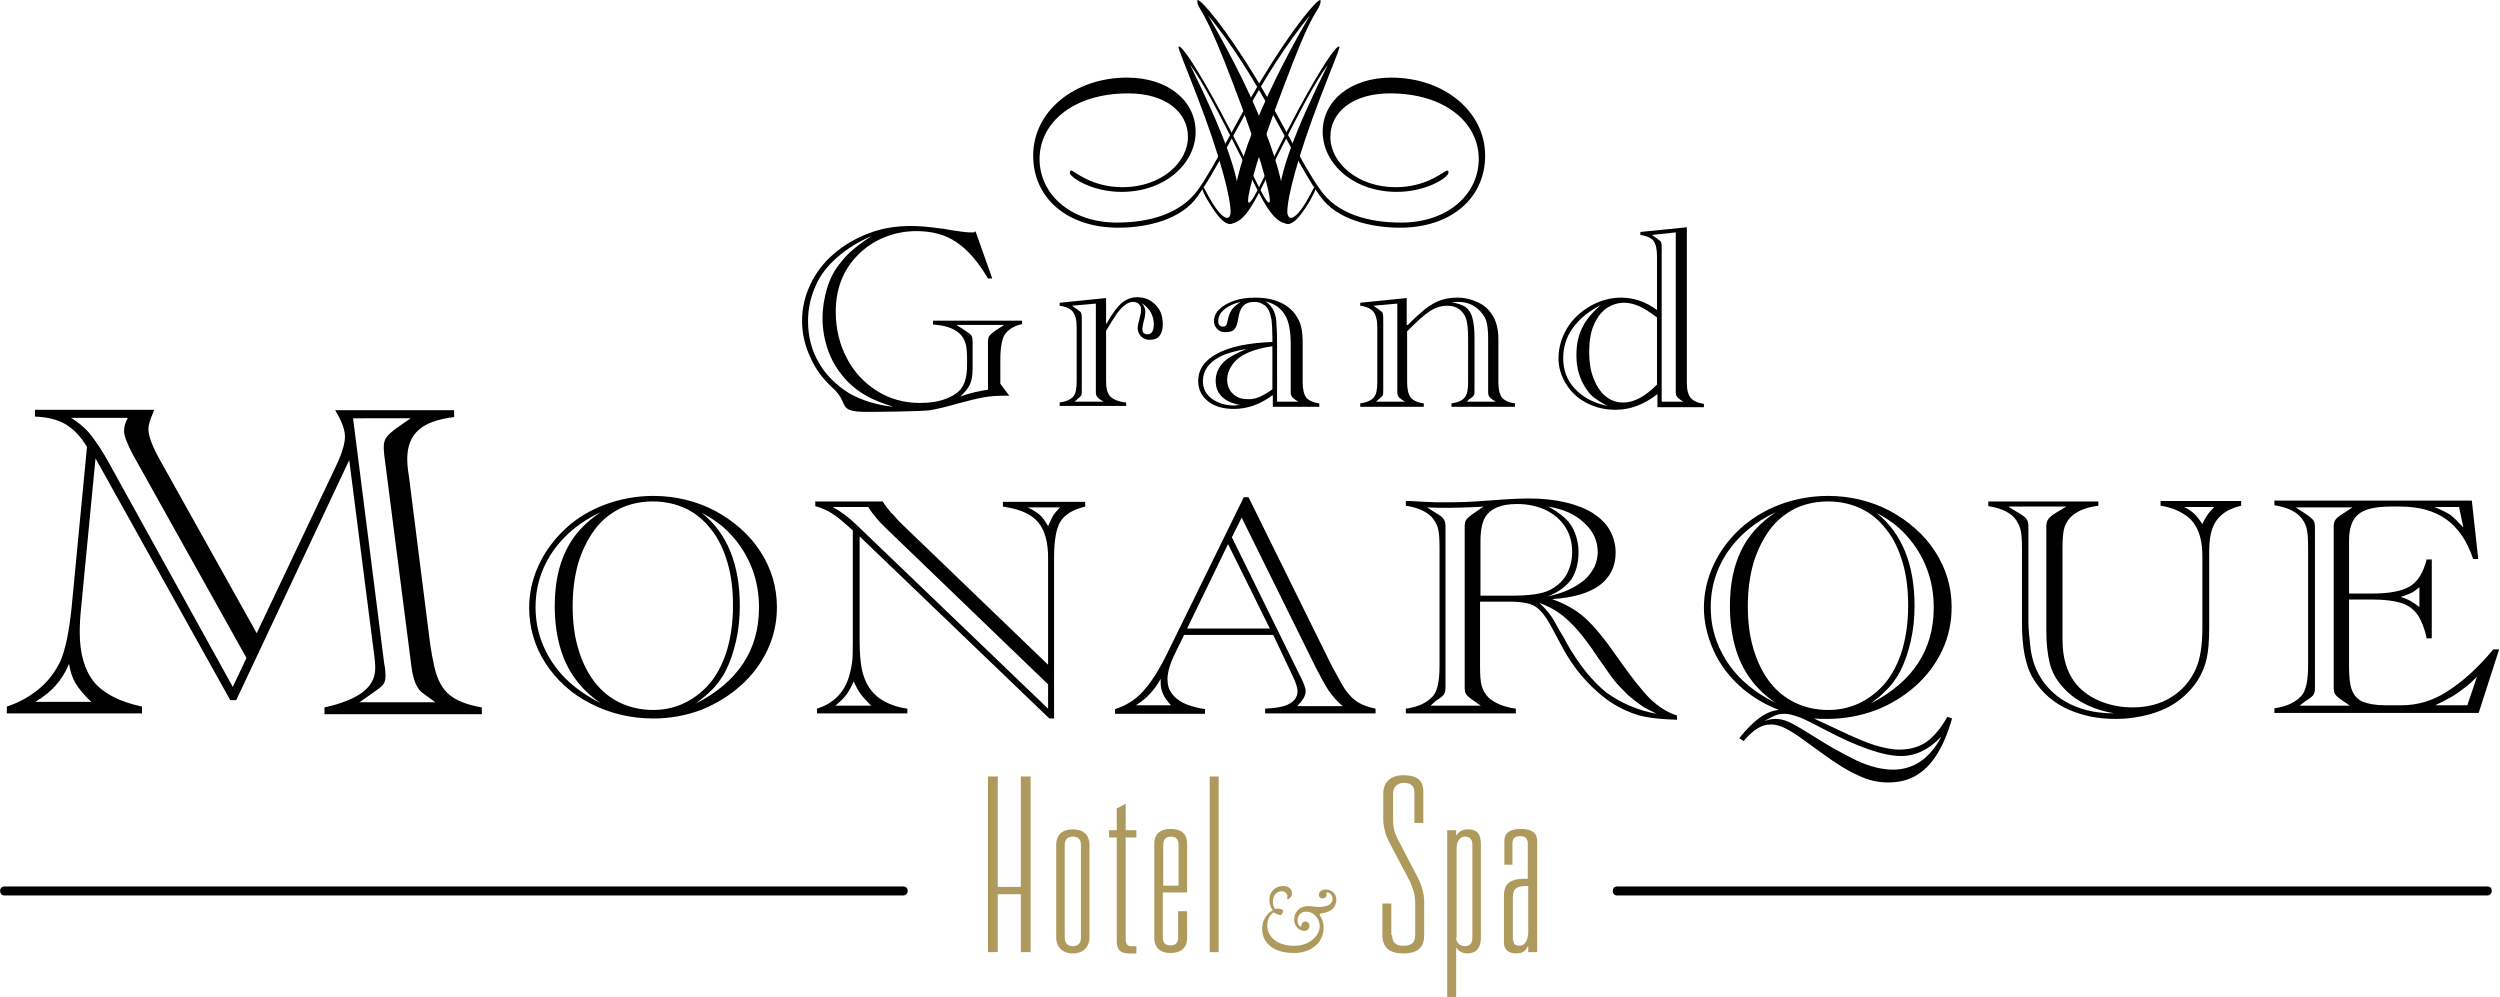 <svg xmlns="http://www.w3.org/2000/svg" xmlns:xlink="http://www.w3.org/1999/xlink" x="0px" y="0px"
	 viewBox="0 0 586.3 233.8" style="enable-background:new 0 0 586.3 233.8;" xml:space="preserve">

<g class="logo-lines">
	<path d="M211.9,207.9c-50.6,0-101.3,0-151.9,0c-19.7,0-39.3,0-59,0c-1.3,0-1.3,2.1,0,2.1c50.6,0,101.3,0,151.9,0
		c19.7,0,39.3,0,59,0C213.2,209.9,213.2,207.9,211.9,207.9L211.9,207.9z"/>
    <path d="M583.4,207.9c-50.8,0-101.6,0-152.5,0c-17.2,0-34.5,0-51.7,0c-1.3,0-1.3,2.1,0,2.1c50.8,0,101.6,0,152.5,0
		c17.2,0,34.5,0,51.7,0C584.7,209.9,584.7,207.9,583.4,207.9L583.4,207.9z"/>
</g>


<g class="logo-smallLabel">
    <path fill="#AF9A5E" d="M231.7,182.1h2.3V208h5.4v-25.9h2.3v41.2h-2.3v-13.6h-5.4v13.6h-2.3V182.1z"/>
    <path fill="#AF9A5E" d="M247.7,198.2c0-2.5,1.5-3.7,3.9-3.7c2.4,0,3.9,1.2,3.9,3.7v21.7c0,2.2-1.5,3.7-3.9,3.7
        c-2.4,0-3.9-1.5-3.9-3.7V198.2z M249.7,219.9c0,1.1,0.6,2,1.9,2c1.4,0,1.9-0.9,1.9-2v-21.7c0-1.2-0.5-2-1.9-2
        c-1.3,0-1.9,0.8-1.9,2V219.9z"/>
    <path fill="#AF9A5E" d="M260.1,194.7h1.8v-5.1l2.1-1.1v6.2h2.5v1.7h-2.5v23.9c0,1.1,0.5,1.6,1.2,1.6h1.3v1.7h-1.7
        c-1.8,0-2.9-0.7-2.9-2.8v-24.4h-1.8V194.7z"/>
    <path fill="#AF9A5E" d="M278.4,213.8v6.3c0,1.9-1.2,3.4-3.9,3.4c-2.6,0-3.8-1.5-3.8-3.4v-22.3c0-2.1,1.3-3.4,3.8-3.4
        c2.7,0,3.9,1.3,3.9,3.4v11.5h-5.7v10.5c0,1.1,0.4,1.9,1.8,1.9c1.4,0,1.8-0.8,1.8-1.9v-6.1H278.4z M276.4,198.1
        c0-1.1-0.5-1.9-1.8-1.9c-1.3,0-1.8,0.8-1.8,1.9v9.6h3.6V198.1z"/>
    <path fill="#AF9A5E" d="M283.7,182.1h2.1v41.2h-2.1V182.1z"/>
    <path fill="#AF9A5E" d="M326.5,219.3c0,1.4,0.5,2.5,2.6,2.5c1.9,0,2.8-0.7,2.8-2.6v-7.1c0-2.2-0.4-3.4-1.2-5.3l-4.8-9.1
        c-1-1.8-1.5-4-1.5-5.6v-6c0-2.7,1.8-4.3,4.7-4.3c3.1,0,4.7,1.1,4.7,3.8v7.4h-2.1v-7.1c0-1.7-0.9-2.3-2.5-2.3
        c-1.6,0-2.5,1.1-2.5,2.5v6.4c0,1.4,0.3,2.6,0.9,3.9l4.7,9c1,1.9,1.7,3.9,1.7,6.2v7.8c0,2.6-1.3,4.2-4.9,4.2
        c-3.5,0-4.9-1.6-4.9-4.4v-7.3h2.1V219.3z"/>
    <path fill="#AF9A5E" d="M339.4,194.7h2.1v1.2h0.1c0.5-0.9,1.4-1.4,2.7-1.4c2.1,0,3,1.1,3,3.4V220c0,2.2-1.1,3.6-3.1,3.6
        c-1.3,0-2.2-0.6-2.6-1.3h-0.1v11.6h-2.1V194.7z M341.5,219.9c0,1.4,1.2,2,2.1,2c1.1,0,1.7-0.7,1.7-2v-21.8c0-1.2-0.5-1.9-1.8-1.9
        c-1.3,0-1.9,1.5-1.9,2.6V219.9z"/>
    <path fill="#AF9A5E" d="M352.8,202.8v-5.5c0-2.2,1.6-2.9,3.9-2.9c2.2,0,3.8,0.7,3.8,2.9v26h-2.1v-1.4h-0.1c-0.4,0.9-1,1.7-2.7,1.7
        c-1.5,0-2.9-0.6-2.9-2.6v-10.9c0-2.5,1.1-4,4.7-4h0.9v-8.3c0-0.9-0.4-1.7-1.7-1.7c-1.5,0-1.9,0.7-1.9,1.7v5H352.8z M354.9,220.5
        c0,0.8,0.4,1.3,1.5,1.3c1.2,0,2-1.4,2-3.1v-10.9h-0.6c-1.9,0-3,0.5-3,2.6V220.5z"/>

    <g class="logo-ampersand">
        <path fill="#AF9A5E" d="M296,217.9c0-2.6,1.6-4,2.5-4.4c-0.6-0.8-0.8-1.6-0.8-2.6c0-1.6,1.2-3.1,3.2-3.1c1.2,0,2.1,0.6,2.1,1.7
        c0,0.9-0.8,1.4-1,1.4c-0.1,0-0.1-0.1-0.1-0.4c0.2-0.9-0.6-1.5-1.3-1.5c-1.2,0-2.1,1-2.1,2.5c0,0.6,0.2,1.2,0.5,1.7
        c0.2-0.1,0.4-0.1,0.8-0.1c0.4,0,1.1,0.2,1.1,0.5c0,0.5-0.3,1-0.6,1c-0.3,0-1-0.3-1.2-0.4c-0.3-0.2-0.4-0.3-0.6-0.1
        c-0.7,0.5-1.3,1.6-1.3,2.9c0,2.7,2.3,4.8,6.3,4.8c3.9,0,6-2.6,6-4.6c0-1.7-1.3-3.4-3.2-3.4c-1.7,0-2,1.5-2,2c0,1,0.5,1.5,0.7,1.5
        c0.1,0,0.2-0.1,0.2-0.3c0-0.3,0.3-0.9,0.9-0.9c0.6,0,1,0.5,1,1.1c0,0.4-0.3,1.1-1.3,1.1c-0.8,0-2.3-0.8-2.3-2.7
        c0-1.4,1-3.1,3.3-3.1c0.8,0,1.9,0.2,2.3,0.2c2.3,0,3.4-0.7,3.4-1.9c0-0.8-0.6-1.5-1.2-1.5c-0.3,0-0.3,0.3-0.2,0.5
        c0,0.3-0.2,0.9-0.9,0.9c-0.7,0-0.9-0.5-0.9-0.8c0-0.9,0.8-1.3,1.6-1.3c1.5,0,2.5,1.1,2.5,2.3c0,2-1.3,3-3.5,3.3
        c-0.5,0.1-0.5,0.2-0.3,0.6c0.3,0.4,0.8,1.3,0.8,2.8c0,3.7-3.2,5.9-6.9,5.9C297.5,223.5,296,220.1,296,217.9z"/>
    </g>
</g>

<g class="logo-mainLabel">
    <g class="logo-label isSmall">
        <path d="M228.8,54.3l3.9,11h-1c-2.3-3.9-4.8-6.8-7.4-8.5c-2.6-1.8-5.8-2.6-9.4-2.6c-2.6,0-5.2,0.5-7.6,1.5
        c-2.4,1-4.5,2.4-6.3,4.3c-3.3,3.4-5,7.8-5,13.1c0,4,0.9,7.7,2.6,10.9c1.7,3.3,4.1,5.8,7.1,7.7c3,1.9,6.4,2.8,10.1,2.8
        c2.3,0,4.3-0.3,6.1-1c1.8-0.7,3.1-1.6,3.8-2.8c0.7-1.1,1.1-2.8,1.1-5.3v-1c0-1.8-0.1-3.1-0.4-4c-0.3-0.9-0.8-1.7-1.5-2.3
        c-1.4-1.2-3.4-1.8-6.1-2v-0.9h20.9V76c-1.8,0.4-3.2,1.2-4.1,2.5c-0.6,1-1,3-1,5.8V90l2.1,2.8c-0.3,0-0.7,0-1.1,0
        c-1.7,0-3.4,0.1-5,0.4c-1.6,0.3-3.7,0.8-6.2,1.5c-2.4,0.7-4.5,1.2-6.3,1.5c-1.7,0.3-12.8,0.4-14.7,0.4c-7.4,0-4-1.9-8.1-5.6
        c-2.3-2.1-4.1-4.5-5.3-7.3c-1.3-2.8-1.9-5.6-1.9-8.5c0-3,0.7-5.9,2-8.6c1.3-2.7,3.1-5.1,5.5-7.1c2.3-2,5-3.6,8.2-4.8
        c3.1-1.2,6.4-1.7,9.8-1.7c2,0,4.3,0.2,7.1,0.6c0.4,0,0.9,0.1,1.4,0.2s1.6,0.3,3.2,0.5c0.8,0.1,1.5,0.2,2,0.2c0.1,0,0.2,0,0.5,0
        c0.2,0,0.5,0,0.7,0C228.5,54.3,228.7,54.3,228.8,54.3z M209.5,95.4c-2.5-0.8-4.6-1.6-6.2-2.5c-1.6-0.9-3.1-2-4.5-3.4
        c-1.9-2-3.4-4.2-4.4-6.8c-1-2.6-1.5-5.3-1.5-8.1c0-2.4,0.4-4.8,1.1-7.1c0.7-2.3,1.8-4.4,3.3-6.1c1.5-2,3.9-4,7.2-6.1
        c-3.2,1.4-6,3.1-8.2,5.1c-2.3,2-4,4.2-5.1,6.8c-1.1,2.5-1.7,5.2-1.7,8.1c0,3.5,0.8,6.8,2.5,9.7c1.7,3,4.1,5.3,7.1,7.2
        C202.1,93.9,205.6,95,209.5,95.4z M224.3,76.2l2,1.3c0.8,0.5,1.3,0.9,1.5,1.2c0.2,0.3,0.3,0.8,0.3,1.4c0,0.2,0,0.4,0,0.6
        c0,0.2,0,0.3,0,0.5v0.5v4.6c0,1.7-0.2,2.9-0.6,3.8c-0.4,0.9-1.2,1.9-2.3,2.9c2.2-0.8,4.3-1.3,6.5-1.6v-9.8v-0.5c0-0.3,0-0.7,0-1
        c0-0.6,0.1-1.1,0.4-1.4c0.2-0.3,0.7-0.7,1.4-1.2l2-1.3H224.3z"/>
        <path d="M259.5,75.9c1.3-2.3,2.5-3.9,3.5-4.8c1.1-0.9,2.3-1.4,3.7-1.4c1.7,0,3.2,0.6,4.3,1.8c1.2,1.2,1.7,2.7,1.7,4.6
        c0,1.2-0.3,2.1-0.8,2.7c-0.5,0.6-1.3,0.9-2.3,0.9c-0.8,0-1.5-0.3-2-0.8c-0.5-0.5-0.8-1.2-0.8-2c0-0.4,0.1-0.8,0.2-1.2l0.3-1.2
        c0.2-0.7,0.3-1.3,0.3-1.9c0-0.6-0.2-1-0.5-1.3c-0.3-0.3-0.8-0.5-1.3-0.5c-0.6,0-1.3,0.2-1.9,0.7c-0.6,0.4-1.3,1.1-2,2.1
        c-0.7,1-1.5,2.3-2.5,4v11.8c0,1.7,0.3,2.9,1,3.6c0.7,0.7,1.9,1.2,3.7,1.4v0.8h-15.6v-0.8c1.5-0.2,2.6-0.7,3.2-1.4
        c0.6-0.7,0.8-1.9,0.8-3.6V76.8c0-1.7-0.3-2.9-0.9-3.7c-0.6-0.7-1.6-1.2-3.1-1.4v-0.7l10.9-1.1V75.9z M252,94.2h6.8l-0.8-0.5
        c0,0-0.1-0.1-0.1-0.1l-0.4-0.3c-0.3-0.3-0.5-0.7-0.5-1.2v-0.6v-0.3V71.2l-5.6,0.5l1.3,0.9c0,0,0.1,0,0.1,0.1l0.4,0.3
        c0.2,0.1,0.4,0.4,0.4,0.6c0.1,0.3,0.1,0.8,0.1,1.5v16c0,0.8,0,1.4-0.1,1.6c-0.1,0.2-0.4,0.5-0.8,0.8c-0.1,0-0.1,0.1-0.1,0.1
        L252,94.2z M267.8,71.1c0.5,0.6,0.8,1.3,0.8,2c0,0.6-0.1,1.4-0.4,2.3c-0.2,0.9-0.3,1.5-0.3,1.7c0,0.9,0.4,1.3,1.2,1.3
        c1,0,1.5-0.8,1.5-2.5C270.5,73.9,269.6,72.3,267.8,71.1z"/>
        <path d="M298.4,92.7c-2.8,2.1-5.8,3.2-9,3.2c-2.6,0-4.6-0.6-6.1-1.8c-1.5-1.2-2.3-2.8-2.3-4.7c0-2.8,1.5-4.9,4.5-6.5
        c3-1.6,7.3-2.5,12.9-2.7v-0.9v-0.4c0-1.6-0.1-2.9-0.2-3.9c-0.2-1-0.4-1.8-0.7-2.3c-0.3-0.6-0.8-1.1-1.4-1.4
        c-0.6-0.4-1.3-0.5-2-0.5c-1.1,0-1.9,0.3-2.5,0.9c-0.6,0.6-1,1.6-1.2,2.9c-0.2,1.3-0.5,2.2-0.9,2.6c-0.4,0.5-1.1,0.7-2.1,0.7
        c-0.8,0-1.4-0.2-1.9-0.7c-0.5-0.5-0.8-1.1-0.8-1.9c0-1,0.4-2,1.3-2.8c0.8-0.8,2-1.5,3.5-2c1.5-0.5,3.1-0.7,4.9-0.7
        c2.3,0,4.3,0.4,6,1.2c1.7,0.8,3,2,3.8,3.4c0.5,0.8,0.8,1.6,1,2.5c0.2,0.9,0.3,2.2,0.3,3.9v8.8c0,1.7,0.3,2.9,0.8,3.6
        c0.6,0.7,1.6,1.2,3.1,1.4v0.8h-10.9V92.7z M290.9,95c-3.8-0.7-5.8-2.6-5.8-5.7c0-2,0.9-3.7,2.7-5.1c0.8-0.6,2.3-1.4,4.6-2.4
        c-2.7,0.5-4.9,1.1-6.4,1.9c-2.6,1.4-3.9,3.3-3.9,5.7c0,1.7,0.7,3.1,2.1,4.1c1.4,1,3.1,1.6,5.3,1.6C290,95,290.5,95,290.9,95z
        M290.9,70.8c-1.6,0.4-2.9,1-3.8,1.8c-1,0.8-1.4,1.7-1.4,2.8c0,0.4,0.1,0.7,0.3,0.9c0.2,0.2,0.5,0.3,0.8,0.3
        c0.3,0,0.6-0.1,0.7-0.3c0.2-0.2,0.3-0.5,0.4-1.1c0.2-1.1,0.6-2,1-2.6C289.2,72.2,289.9,71.5,290.9,70.8z M298.4,91.3V81.2
        c-2.2,0.3-4.1,0.8-5.7,1.5c-1.6,0.7-2.8,1.6-3.6,2.7c-0.8,1.1-1.3,2.3-1.3,3.6c0,1.3,0.4,2.5,1.3,3.3c0.9,0.9,2,1.3,3.4,1.3
        C294.2,93.8,296.2,92.9,298.4,91.3z M299.5,94.2h5l-0.8-0.5c-0.1-0.1-0.1-0.1-0.1-0.1l-0.4-0.3c-0.3-0.3-0.5-0.7-0.5-1.2v-0.6
        l0-0.3V80.7c0-2.8-0.4-5-1.1-6.4c-1-1.9-2.6-3.1-4.8-3.6c1.4,0.9,2.3,2.4,2.5,4.4c0.1,1.2,0.2,3.1,0.2,5.7V94.2z"/>
        <path d="M330.2,76.2c1.4-1.5,2.8-2.7,4-3.7c1.3-1,2.5-1.7,3.7-2.1c1.2-0.4,2.5-0.6,3.9-0.6c1.7,0,3.3,0.4,4.8,1.1
        c1.5,0.7,2.6,1.7,3.4,3c0.9,1.4,1.4,3.3,1.4,5.6v10.1c0,1.7,0.3,2.9,0.8,3.6c0.6,0.7,1.6,1.2,3.1,1.4v0.8h-14.9v-0.8
        c1.5-0.2,2.6-0.7,3.1-1.4c0.6-0.7,0.8-1.9,0.8-3.6V79.3c0-2.2-0.2-3.8-0.5-4.6c-0.3-0.9-0.9-1.7-1.6-2.2
        c-0.7-0.5-1.6-0.8-2.7-0.8c-1.4,0-2.9,0.4-4.2,1.3c-1.4,0.9-3.1,2.5-5.3,4.7v11.9c0,1.7,0.3,2.9,0.8,3.6c0.6,0.7,1.6,1.2,3.1,1.4
        v0.8h-14.9v-0.8c1.5-0.2,2.6-0.7,3.2-1.4c0.6-0.7,0.8-1.9,0.8-3.6V76.8c0-1.7-0.3-2.9-0.9-3.7c-0.6-0.7-1.6-1.2-3.1-1.4v-0.7
        l10.9-1.1V76.2z M322.7,94.2h6.8l-0.8-0.5c0,0-0.1-0.1-0.1-0.1l-0.4-0.3c-0.3-0.3-0.5-0.7-0.5-1.2v-0.6v-6.3V82V71.2l-5.6,0.5
        l1.3,0.9c0,0,0.1,0,0.1,0.1l0.4,0.3c0.2,0.1,0.4,0.4,0.4,0.6c0.1,0.3,0.1,0.8,0.1,1.5v16c0,0.8,0,1.4-0.1,1.6
        c-0.1,0.2-0.4,0.5-0.8,0.8c-0.1,0-0.1,0.1-0.1,0.1L322.7,94.2z M344,94.2h6.8l-0.8-0.5c-0.1-0.1-0.1-0.1-0.1-0.1l-0.4-0.3
        c-0.3-0.3-0.5-0.7-0.5-1.2v-0.6l0-0.3V79.5c0-1.5-0.1-2.8-0.3-3.7c-0.2-0.9-0.6-1.7-1.2-2.4c-1.4-1.7-3.2-2.6-5.5-2.6
        c-0.2,0-0.7,0-1.6,0.1c1.4,0.2,2.5,0.6,3.3,1.1c0.8,0.6,1.3,1.4,1.6,2.5c0.3,1.1,0.5,2.7,0.5,4.6v11.9c0,0.8,0,1.4-0.1,1.6
        c-0.1,0.2-0.3,0.5-0.8,0.8c0,0-0.1,0.1-0.1,0.1c0,0,0,0-0.1,0L344,94.2z"/>
        <path d="M388.7,92.4l-0.1,0.1c-3.1,2.4-6.3,3.6-9.7,3.6c-2.5,0-4.7-0.5-6.8-1.6c-2-1-3.6-2.5-4.8-4.4c-1.2-1.9-1.8-3.9-1.8-6.1
        c0-2.5,0.7-4.8,2-7c1.3-2.2,3.2-3.9,5.4-5.2c2.3-1.3,4.7-2,7.3-2c3,0,5.8,1,8.4,2.9V60.1c0-1.7-0.3-2.9-0.8-3.6
        c-0.6-0.7-1.6-1.2-3.1-1.4v-0.7l10.9-1.1v36.4c0,1.7,0.3,2.9,0.9,3.6c0.6,0.7,1.6,1.2,3.1,1.4v0.8h-10.9V92.4z M377,95.2
        c-1.4-0.7-2.4-1.4-3.1-1.9c-0.7-0.5-1.3-1.2-1.9-2.1c-1.5-2.2-2.3-4.8-2.3-7.8c0-2.5,0.4-4.6,1.3-6.4c0.8-1.8,2.3-3.6,4.3-5.4
        c-2.9,1.5-5,3.3-6.5,5.4c-1.5,2.1-2.2,4.5-2.2,7c0,2.8,0.9,5.2,2.7,7.1C371.2,93.2,373.7,94.5,377,95.2z M388.7,74.5l-0.3-0.2
        c-1.5-1.1-2.8-2-4-2.5c-1.2-0.5-2.3-0.8-3.5-0.8c-1.6,0-3,0.5-4.3,1.4c-1.2,0.9-2.2,2.3-2.9,4c-0.7,1.7-1,3.8-1,6.2
        c0,2.3,0.3,4.3,1,6.1c0.7,1.8,1.6,3.2,2.8,4.2c1.2,1,2.6,1.5,4.2,1.5c2.5,0,5.1-1.4,7.9-4.2V74.5z M389.8,94.2h5l-0.8-0.5
        c0,0-0.1-0.1-0.1-0.1l-0.4-0.3c-0.3-0.3-0.5-0.7-0.5-1.2l0-0.6v-0.3V54.5l-5.6,0.6l1.3,0.9c0,0,0.1,0,0.1,0.1l0.4,0.3
        c0.2,0.1,0.4,0.3,0.4,0.6c0.1,0.2,0.1,0.7,0.1,1.5V94.2z"/>
    </g>

    <g class="logo-label isBig">
        <path d="M55.4,164.2H54l-31.6-56.7L19,142.8c-0.2,1.9-0.3,3.8-0.3,5.5c0,5.1,1.2,9,3.4,11.7c2.3,2.7,6,4.6,11.2,5.7v1.6H1.6v-1.6
        c2.8-0.9,5.3-2.3,7.5-4.1c2.2-1.8,3.8-4,5-6.4c1.2-2.7,2.1-6.9,2.7-12.8l3.6-37.6c-1.5-2.5-3.2-4.2-5-5.3
        c-1.9-1.1-4.3-1.7-7.2-1.8v-1.6h28c-0.2,0.3-0.3,0.6-0.3,0.7c-0.7,1.6-1.1,2.9-1.1,3.8c0,1.7,1,4.3,3,7.8l22.4,40.1l18.5-39
        c1.5-3.1,2.2-5.5,2.2-7.1c0-1.7-0.8-3.7-2.3-6.2h27.9v1.6c-3.9,0.5-6.7,1.5-8.4,3.1c-1.7,1.5-2.6,3.8-2.6,6.8
        c0,0.9,0.1,1.8,0.2,2.7l0.2,1.3l4.9,38.7c0.1,0.5,0.1,1,0.2,1.4c0.1,0.4,0.2,1.5,0.6,3.3c0.6,3.4,1.7,5.9,3.4,7.5
        c1.7,1.6,4.4,2.7,8,3.3v1.6H76.1v-1.6c4.1-0.9,7-2.1,9-3.6c1.9-1.5,2.9-3.3,2.9-5.6c0-0.9-0.1-2.3-0.4-4.3l-5.7-44.5L55.4,164.2z
        M21.5,164.7c-1.9-1.8-3.1-3.3-3.8-4.5c-0.7-1.2-1.2-2.6-1.5-4.5c-0.9,2.1-2,3.8-3.1,5c-1.1,1.3-2.7,2.6-4.8,3.9H21.5z
        M54.6,161.1l3.2-6.8l-26.7-47.8c-1.3-2.5-2-4.3-2-5.4c0-1.1,0.3-2.1,0.9-3.1H16.7c2.2,1.4,3.8,2.9,4.9,4.4
        c1.5,2,2.7,3.9,3.8,5.9L54.6,161.1z M84.3,164.7h17.8l-3-2.2c-1.3-0.9-2.2-3-2.6-6.1l-6.4-49.8c-0.1-0.9-0.1-1.5-0.1-1.9
        c0-0.8,0.2-1.5,0.6-2.1c0.4-0.6,1.2-1.3,2.4-2.2l3.3-2.3H82.8l7.3,57.5l0.2,1.1c0.1,0.8,0.1,1.5,0.1,1.9c0,0.9-0.2,1.5-0.6,2
        c-0.4,0.5-1.2,1.1-2.5,2L84.3,164.7z"/>
        <path d="M124.1,142.5c0-3.5,0.8-6.9,2.3-10.1c1.5-3.2,3.6-6,6.3-8.5s5.8-4.3,9.3-5.6c3.5-1.3,7.3-2,11.2-2
        c5.2,0,10.1,1.2,14.5,3.5c4.4,2.4,8,5.5,10.6,9.5c2.6,4,3.9,8.4,3.9,13.1c0,3.5-0.7,6.8-2.2,10c-1.5,3.2-3.6,6-6.3,8.4
        c-2.7,2.4-5.8,4.3-9.3,5.7c-3.5,1.3-7.2,2-11.2,2c-5.3,0-10.2-1.2-14.7-3.5c-4.5-2.3-8-5.5-10.6-9.5
        C125.4,151.6,124.1,147.2,124.1,142.5z M140.9,164.9c-2.4-1.6-4.4-3.5-6-5.7c-1.6-2.2-2.8-4.7-3.6-7.6c-0.8-2.9-1.2-6-1.2-9.5
        c0-5.1,0.9-9.4,2.6-12.9c1.7-3.6,4.4-6.6,8.2-9.1c-3.2,1.5-6,3.4-8.3,5.7c-2.3,2.3-4,4.8-5.2,7.6c-1.2,2.8-1.8,5.8-1.8,9
        c0,3.2,0.6,6.2,1.8,9c1.2,2.8,2.9,5.4,5.2,7.7C134.9,161.4,137.7,163.3,140.9,164.9z M134.3,142.2c0,3.6,0.4,6.9,1.3,9.9
        c0.9,3.1,2.2,5.7,3.8,7.8c1.7,2.2,3.7,3.8,6,4.9c2.3,1.1,4.9,1.7,7.8,1.7c4.6,0,8.7-1.7,12.1-5c2.1-2,3.7-4.7,4.9-8.1
        c1.1-3.3,1.7-7.1,1.7-11.4c0-3.7-0.4-7.1-1.3-10.1c-0.9-3-2.1-5.6-3.8-7.7c-1.6-2.1-3.6-3.8-5.9-4.9c-2.3-1.1-4.9-1.7-7.8-1.7
        c-2.9,0-5.5,0.6-7.8,1.7c-2.3,1.2-4.3,2.8-5.9,5c-1.6,2.2-2.9,4.8-3.8,7.8C134.7,135.3,134.3,138.6,134.3,142.2z M163.2,165
        c9.9-5.1,14.8-12.6,14.8-22.5c0-3.2-0.5-6.2-1.6-9.1c-1.1-2.9-2.7-5.5-4.7-7.7c-2-2.3-4.4-4-7.1-5.4c5.9,4.7,8.9,12,8.9,21.8
        c0,2.9-0.3,5.7-0.9,8.3c-0.6,2.6-1.4,4.9-2.4,6.9c-0.5,1-1.1,1.9-1.7,2.7c-0.6,0.8-1.3,1.6-2.2,2.4
        C165.5,163.2,164.4,164,163.2,165z"/>
        <path d="M247.3,168.5h-1.2l-44.5-42.7l0,24.5c0,2.7,0.2,4.9,0.5,6.6c0.4,1.7,0.9,3.1,1.7,4.3c1.8,2.7,4.8,4.4,9,5v1.1h-21.2v-1.1
        c3.7-1.2,6.1-3.5,7.3-6.9c0.4-1.1,0.7-2.4,0.9-3.7c0.2-1.3,0.2-3.1,0.2-5.1v-26.1c-2.1-1.9-3.7-3.3-4.9-4
        c-1.1-0.7-2.4-1.3-3.9-1.7v-1.1H207c0.6,1,1.4,1.9,2.1,2.8c0.2,0.1,0.5,0.4,0.9,0.9c0.4,0.5,0.7,0.8,0.8,0.9l0.7,0.7l34.3,33
        v-25.1c0-2.6-0.4-4.7-1.1-6.3c-0.7-1.6-1.8-2.9-3.4-3.8c-1.5-0.9-3.5-1.5-6.1-1.9v-1.1h19.3v1.1c-2.9,0.7-4.8,1.9-5.8,3.5
        c-1,1.6-1.5,4.5-1.5,8.5V168.5z M245.8,166.2v-5.7l-38-36.6c-1.7-1.6-3.1-3.3-4.2-5h-8.3c2,1.1,4,2.6,6,4.6L245.8,166.2z
        M204.3,165.5c-1.1-1.1-1.9-2-2.5-2.8c-0.6-0.8-1.1-1.8-1.6-2.9c-0.5,1.2-1.1,2.3-1.7,3.1c-0.6,0.8-1.5,1.7-2.6,2.6H204.3z
        M240.8,118.9c1.3,0.6,2.3,1.2,3,1.8c0.7,0.6,1.3,1.5,2,2.7c0.5-1.2,0.9-2,1.2-2.5c0.3-0.5,0.9-1.2,1.6-1.9H240.8z"/>
        <path d="M298.6,148.9h-20.9l-2.3,4.7c-1.1,2.3-1.6,4.2-1.6,5.7c0,1.3,0.3,2.4,1,3.3c0.6,0.9,1.6,1.7,2.8,2.3
        c1.3,0.6,2.9,1.1,5,1.4v1.1h-21.1v-1.1c2.5-0.8,4.7-2.1,6.5-4.1c1.8-1.9,3.8-5,5.8-9.1l17.9-36.5h1.1l19.5,39.5
        c0.1,0,0.1,0.1,0.1,0.2c0,0.1,0.1,0.2,0.2,0.3c0.1,0.1,0.1,0.3,0.2,0.4l1.8,3.3c1,1.8,2.1,3.1,3.3,4c1.2,0.9,2.8,1.5,4.7,1.9v1.1
        h-25.9v-1.1c2.2-0.1,3.8-0.4,4.7-0.7c1.9-0.7,2.9-1.8,2.9-3.4c0-0.8-0.4-2.1-1.3-3.9L298.6,148.9z M274.7,165.5
        c-0.9-1-1.6-1.9-1.9-2.7c-0.4-0.8-0.6-1.7-0.6-2.6c0-0.4,0-0.7,0-1c-0.8,1.5-1.7,2.6-2.5,3.5c-0.8,0.9-1.9,1.8-3.3,2.7H274.7z
        M297.8,147.4l-9.8-19.8l-9.6,19.8H297.8z M288.9,126l15.6,31.7l0.4,0.8c0.8,1.6,1.3,2.8,1.3,3.6c0,1.1-0.7,2.2-2,3.5h10.7
        c-1.2-1-2.3-2.2-3.2-3.5c-0.9-1.3-1.9-3.2-3.1-5.5l-17.4-35.2L288.9,126z"/>
        <path d="M347.1,141.2v15c0,2.1,0.1,3.7,0.4,4.7c0.3,1,0.8,1.9,1.6,2.7c1.4,1.3,3.6,2.2,6.4,2.6v1.1h-25.8v-1.1
        c2.9-0.4,5-1.4,6.4-3c1-1.2,1.5-3.5,1.5-7v-27.6c0-2.2-0.1-3.8-0.4-4.8c-0.3-1-0.8-1.8-1.5-2.6c-1.3-1.3-3.3-2.2-6-2.6v-1.1
        c0.4,0,0.7,0,1,0l3.6,0.2c1.4,0.1,3.1,0.1,5,0.1c3,0,5.7-0.1,8.2-0.3l5.7-0.4c1.8-0.1,3.5-0.2,5.3-0.2c3.2,0,6,0.3,8.6,0.9
        c2.5,0.6,4.6,1.4,6.4,2.5c1.7,1.1,3.1,2.4,4,4c0.9,1.6,1.4,3.4,1.4,5.3c0,3.3-1.3,5.8-3.8,7.7c-2.5,1.8-6.2,2.9-11.1,3.2
        c3,1.1,5.6,2.5,7.7,4.4c2.1,1.9,4.6,4.9,7.5,9.1c3.3,4.7,5.9,8,7.8,9.9c1.9,1.8,4,3.2,6.3,3.9v1c-3-0.1-5.5-0.3-7.5-0.7
        c-2.1-0.4-4.1-1.2-6.2-2.3c-2.6-1.4-5-3.4-7.3-5.8c-2.3-2.4-4.3-5.2-6-8.4l-2.2-4.1c-1-1.9-1.9-3.3-2.7-4.1
        c-0.8-0.9-1.7-1.5-2.8-1.8c-1.1-0.3-2.6-0.5-4.4-0.5H347.1z M335.5,165.5h11.8l-1.6-1.1c-0.9-0.6-1.5-1.1-1.8-1.5
        c-0.3-0.4-0.4-0.9-0.4-1.6c0-0.4,0-0.6,0-0.8c0-0.1,0-0.3,0-0.4v-0.6v-34.1v-0.6c0-0.1,0-0.3,0-0.4c0-0.1,0-0.4,0-0.8
        c0-0.7,0.1-1.2,0.3-1.6c0.2-0.4,0.7-0.8,1.5-1.4l0.3-0.2l2.3-1.6l-1.5,0.1c-2.5,0.1-4.7,0.2-6.7,0.2c-1.2,0-2.9,0-5-0.1l2.2,1.4
        c0.9,0.5,1.5,1,1.7,1.4c0.3,0.4,0.4,1,0.4,1.7c0,0.4,0,0.8,0,1.2v0.6v34.1v0.6c0,0.4,0,0.8,0,1.2c0,0.8-0.1,1.3-0.4,1.7
        c-0.2,0.3-0.8,0.8-1.8,1.4L335.5,165.5z M347.1,139.7h7.3c4.2,0,7.2-0.4,9-1.3c1.6-0.8,2.9-1.9,3.9-3.5c0.9-1.6,1.4-3.4,1.4-5.5
        c0-2.1-0.5-4.1-1.6-5.8c-1.1-1.7-2.6-3-4.6-4c-2-0.9-4.2-1.4-6.7-1.4c-3.7,0-6.2,1-7.5,3.1c-0.7,1.2-1.1,3.1-1.1,5.6V139.7z
        M388.5,167.4c-1.4-0.7-2.6-1.3-3.5-1.9c-0.9-0.6-1.9-1.4-3.1-2.4c-1.4-1.4-2.5-2.5-3.3-3.5c-0.8-1-2.1-2.9-4-5.6
        c-1.7-2.6-3.3-4.7-4.7-6.3c-1.4-1.6-2.8-2.9-4.2-3.9c-1.4-1-3-1.8-4.7-2.4c1.1,1,2,2,2.7,3c0.4,0.5,1.1,1.7,2,3.4
        c0.3,0.5,0.6,1,0.9,1.5c0.3,0.5,0.6,1,0.8,1.5c2.9,5.1,6,8.9,9.3,11.6C380.2,164.9,384.1,166.6,388.5,167.4z M362.9,139.9
        c1.8-0.4,3.5-0.9,5-1.6c1.5-0.7,2.7-1.5,3.7-2.3c1-0.9,1.7-1.9,2.3-3c0.5-1.1,0.8-2.3,0.8-3.5c0-2.7-1.1-5-3.2-6.9
        c-2.1-2-4.9-3.2-8.4-3.8c1.5,0.8,2.8,1.7,3.9,2.7c1.1,1,1.9,2.2,2.4,3.6c0.5,1.3,0.8,2.8,0.8,4.3c0,2.7-0.6,4.8-1.7,6.5
        C367.3,137.5,365.5,138.9,362.9,139.9z"/>
        <path d="M417.2,166.5c-3.6-1.4-6.7-3.3-9.3-5.7c-2.6-2.4-4.7-5.2-6.1-8.4c-1.4-3.2-2.2-6.5-2.2-9.9c0-3.5,0.8-6.9,2.3-10.1
        c1.5-3.2,3.6-6,6.3-8.5c2.7-2.4,5.8-4.3,9.3-5.6c3.5-1.3,7.3-2,11.2-2c5.2,0,10.1,1.2,14.5,3.5c4.4,2.4,8,5.5,10.6,9.5
        c2.6,4,3.9,8.4,3.9,13.1c0,3.5-0.7,6.9-2.2,10.1c-1.5,3.2-3.6,6-6.3,8.4c-2.7,2.4-5.8,4.3-9.4,5.7c-3.6,1.3-7.3,2-11.3,2
        c-1.1,0-2.1,0-3.1-0.1l0.2,0.1c1,0.5,1.8,0.8,2.4,1.1l3.4,1.6c3.6,1.7,6.4,2.9,8.4,3.5c2,0.6,3.9,1,5.7,1c1.7,0,3.1-0.3,4.4-0.8
        c1.3-0.5,2.5-1.3,3.6-2.5c1.1-1.1,2.2-2.6,3.2-4.4l1.1,0.4c-1,3.5-2.2,6.3-3.6,8.5c-1.4,2.2-3,3.8-4.9,4.9
        c-1.9,1.1-4,1.6-6.5,1.6c-2.3,0-4.6-0.5-6.9-1.6c-2.3-1-5.3-2.8-8.8-5.4l-3.6-2.6c-2-1.5-3.6-2.5-4.8-3.1
        c-1.2-0.6-2.3-0.9-3.3-0.9c-1.2,0-2.2,0.3-3.2,0.9c-1,0.6-2.1,1.6-3.3,3l-1-0.7C411.2,169,414.2,166.7,417.2,166.5z M416.5,164.9
        c-2.4-1.6-4.4-3.5-6-5.7c-1.6-2.2-2.8-4.7-3.6-7.6c-0.8-2.9-1.2-6-1.2-9.5c0-5.1,0.9-9.4,2.6-12.9c1.7-3.6,4.4-6.6,8.2-9.1
        c-3.2,1.5-6,3.4-8.3,5.7c-2.3,2.3-4,4.8-5.2,7.6c-1.2,2.8-1.8,5.8-1.8,9c0,3.2,0.6,6.2,1.8,9c1.2,2.8,2.9,5.4,5.2,7.7
        C410.5,161.4,413.3,163.3,416.5,164.9z M409.9,142.2c0,3.6,0.4,6.9,1.3,9.9c0.9,3.1,2.2,5.7,3.8,7.8c1.7,2.2,3.7,3.8,6,4.9
        c2.3,1.1,4.9,1.7,7.8,1.7c4.6,0,8.7-1.7,12.1-5c2.1-2,3.7-4.7,4.9-8.1c1.1-3.3,1.7-7.1,1.7-11.4c0-3.7-0.4-7.1-1.3-10.1
        c-0.9-3-2.1-5.6-3.8-7.7c-1.6-2.1-3.6-3.8-5.9-4.9c-2.3-1.1-4.9-1.7-7.8-1.7c-2.9,0-5.5,0.6-7.8,1.7c-2.3,1.2-4.3,2.8-5.9,5
        c-1.6,2.2-2.9,4.8-3.8,7.8C410.3,135.3,409.9,138.6,409.9,142.2z M455.3,172.7c-2.9,3.1-6,4.6-9.5,4.6c-4.1,0-10.1-2.1-17.9-6.2
        c-3.4-1.8-5.5-2.8-6.2-3c-1.2-0.4-2.2-0.7-3.1-0.7c-0.9,0-1.6,0.1-2.3,0.4c-0.7,0.3-1.5,0.7-2.5,1.3c1.1-0.4,1.9-0.5,2.6-0.5
        c0.9,0,2,0.2,3.1,0.7c1.1,0.5,3,1.6,5.7,3.3c2.6,1.6,4.5,2.8,5.9,3.5c1.4,0.8,2.8,1.5,4.2,2.2c3.2,1.5,6.1,2.2,8.7,2.2
        c2.4,0,4.6-0.7,6.5-2C452.3,177.2,454,175.3,455.3,172.7z M438.7,165c9.9-5.1,14.8-12.6,14.8-22.5c0-3.2-0.5-6.2-1.6-9.1
        c-1.1-2.9-2.7-5.5-4.7-7.7c-2-2.3-4.4-4-7.1-5.4c5.9,4.7,8.9,12,8.9,21.8c0,2.9-0.3,5.7-0.9,8.3c-0.6,2.6-1.4,4.9-2.4,6.9
        c-0.5,1-1.1,1.9-1.7,2.7c-0.6,0.8-1.3,1.6-2.2,2.4C441.1,163.2,440,164,438.7,165z"/>
        <path d="M492.1,117.5v1.1c-3.1,0.4-5.4,1.4-6.8,3c-0.6,0.8-1.1,1.6-1.3,2.7c-0.2,1-0.3,2.5-0.3,4.3v20.2v1.3
        c0,4.8,1.4,8.6,4,11.2c1.4,1.4,3.3,2.6,5.5,3.4c2.2,0.8,4.5,1.2,6.9,1.2c3.5,0,6.6-0.8,9.1-2.4c2.6-1.6,4.5-3.8,5.8-6.7
        c1-2.3,1.5-5.5,1.5-9.5v-17c0-4.1-1.1-7.1-3.2-8.9c-1.8-1.5-4-2.4-6.6-2.8v-1.1h18.9v1.1c-1.8,0.4-3.3,1.1-4.4,2
        c-1.1,0.9-1.9,2-2.4,3.5c-0.5,1.4-0.7,3.2-0.7,5.4v17.8c0,3-0.2,5.4-0.6,7.2c-0.4,1.8-1.1,3.4-2,4.9c-1.2,1.9-2.8,3.6-4.7,5
        c-1.9,1.4-4.1,2.4-6.6,3.1c-2.5,0.7-5.2,1.1-8,1.1c-3.1,0-5.9-0.4-8.4-1.2c-2.6-0.8-4.8-1.9-6.7-3.4c-1.9-1.5-3.4-3.3-4.6-5.4
        c-1.5-2.8-2.3-6.9-2.3-12.3v-17.6c0-2.1-0.1-3.7-0.4-4.7c-0.3-1-0.8-1.9-1.5-2.7c-1.4-1.4-3.4-2.2-6-2.6v-1.1H492.1z
        M471.1,118.9l2.5,1.5c0.8,0.5,1.4,0.9,1.7,1.4c0.3,0.4,0.4,1,0.4,1.7c0,0.7,0,1.1,0,1.2v0.6v20.4c0,1.7,0.2,3.8,0.5,6.3
        c0.6,4.7,2.7,8.4,6.2,11.2c3.5,2.7,8,4.1,13.4,4.1c-5.5-1-9.6-3.2-12.4-6.6c-1.3-1.5-2.2-3.2-2.7-5.2c-0.5-2-0.8-4.5-0.8-7.7
        v-22.6v-0.6v-1.2c0-0.7,0.2-1.3,0.5-1.7c0.3-0.4,0.9-0.9,1.7-1.4l2.5-1.5H471.1z M519.3,118.9h-7.1c1.1,0.5,1.9,1.1,2.5,1.7
        c0.6,0.6,1.2,1.4,1.8,2.3C517.2,121.3,518.1,120,519.3,118.9z"/>
        <path d="M579.7,117.5l1.5,13.6H580c-1.4-4.2-3.5-7.3-6.3-9.3c-2.8-2-6.4-3-10.8-3h-2.3c-3.5,0-6.1,0.6-7.5,1.8
        c-1.5,1.2-2.2,3.3-2.2,6.2v12.4h5.4c4.1,0,7.1-0.6,8.9-1.7c1.9-1.2,3.1-3.2,3.9-6.3h1.2v18.5h-1.2c-0.5-2.4-1.3-4.3-2.2-5.6
        c-0.9-1.3-2.2-2.2-3.8-2.7c-1.6-0.5-3.9-0.8-6.7-0.8h-5.5v15.8c0,2.4,0.2,4.3,0.7,5.5c0.5,1.3,1.4,2.2,2.6,2.7
        c1.3,0.5,3,0.8,5.3,0.8h3.7c3.7,0,7.2-1,10.5-3.1c3.7-2.3,7.2-5.5,10.7-9.6l0.3-0.4h1.4l-4.8,14.9h-47.9v-1.1
        c2.9-0.4,5-1.4,6.4-3c1-1.2,1.5-3.5,1.5-7v-27.6c0-2.2-0.1-3.8-0.4-4.8c-0.3-1-0.8-1.8-1.5-2.6c-1.4-1.4-3.4-2.2-6-2.6v-1.1
        H579.7z M539.3,165.5h11.8l-1.6-1.1c-0.9-0.6-1.5-1.1-1.8-1.5c-0.3-0.4-0.4-0.9-0.4-1.6c0-0.4,0-0.6,0-0.8c0-0.1,0-0.3,0-0.4
        v-0.6v-34.1v-0.6c0-0.1,0-0.3,0-0.4c0-0.1,0-0.4,0-0.8c0-0.7,0.1-1.3,0.4-1.7c0.3-0.4,0.9-0.9,1.7-1.4l2.3-1.5h-13.3l2.3,1.5
        c0.9,0.6,1.5,1.1,1.8,1.5c0.3,0.4,0.4,0.9,0.4,1.6c0,0.4,0,0.8,0,1.2v0.6v34.1v0.6c0,0.4,0,0.8,0,1.2c0,0.8-0.1,1.3-0.4,1.7
        c-0.2,0.3-0.8,0.8-1.8,1.4L539.3,165.5z M567.4,137.7c-0.8,0.6-1.3,1.1-1.8,1.3c-0.4,0.2-1.3,0.6-2.6,1c1.5,0.4,3,1.2,4.4,2.4
        V137.7z M576.7,118.9h-5.8c1.5,0.6,2.7,1.2,3.7,1.8c0.9,0.7,1.9,1.7,3.1,3L576.7,118.9z M578.6,165.5l2.3-6.8
        c-1,1-1.9,1.9-2.9,2.6c-1,0.8-2,1.5-3.2,2.2c-1.2,0.7-2.4,1.3-3.7,1.9H578.6z"/>
    </g>
</g>

<g class="logo-watermark">
    <path d="M309.6,46c-2.7-3.6-6.2-10.3-11.1-19.2c-4.8-8.7-9.7-16.6-15.2-23.2c12.5,21.4,17.9,37.6,17.9,44.7c0,2.4,1.9,4.2,1.1,4.2
    c-4,0-6.3-5.7-11.3-15.8c-5.1-10.1-8.9-17.5-11.9-21.5c7.5,15.3,11.6,25.7,11.6,32.5c0,2.9-1,4.8-2.3,4.8c-1.4,0-3-1.9-5.1-5.4
    c-0.9-1.5-1.3-2.4-1.3-2.8c0-0.2,0.1-0.3,0.2-0.3c0.2,0,0.5,0.6,1.1,1.8c1.9,3.5,3.5,5.3,4.5,5.3c0.5,0,0.8-0.6,0.8-1.4
    c0-3.3-2.3-12.7-7.8-27c-2.8-7.3-4.4-11-4.4-11.6c0-0.1,0-0.2,0.1-0.2c0.8,0,4.1,4.8,9.5,14.8c7.6,14.2,10.6,21.8,11.6,21.8
    c0.1,0,0.2-0.1,0.2-0.5c0-2.1-2.6-11.8-8.7-27.6c-2.6-6.9-4.8-12.1-6.6-15.5c-1-1.8-1.7-2.7-1.7-3.6c0-0.1,0-0.3,0.1-0.3
    c0.8,0,6.2,6,14,18.9c6.1,10.1,10.4,19.5,14.6,25.4c4,6,11.7,7.9,19.1,7.9c11.1,0,18.2-6.8,18.2-14.9c0-8.6-8-15.4-20.8-15.4
    c-8.9,0-14,4.5-14,10.2c0,6.1,6.4,11.8,15.3,11.8c7.5,0,11.4-3.9,12.1-3.9c0.3,0,0.3,0.2,0.3,0.5c0,1.1-5.2,4.5-12.1,4.5
    c-10.3,0-17.4-6.7-17.4-14.1c0-7.2,6.4-12.7,16.1-12.7c12.3,0,22,7.9,22,18.3c0,9.8-7.8,16.9-20,16.9
    C321.6,53.4,313.4,51.5,309.6,46z"/>
    <path d="M262.3,53.4c-12.2,0-20-7.1-20-16.9c0-10.5,9.8-18.3,22-18.3c9.7,0,16.1,5.5,16.1,12.7c0,7.4-7.1,14.1-17.4,14.1
    c-6.9,0-12.1-3.4-12.1-4.5c0-0.3,0.1-0.5,0.3-0.5c0.7,0,4.6,3.9,12.1,3.9c8.9,0,15.3-5.7,15.3-11.8c0-5.7-5.1-10.2-14-10.2
    c-12.8,0-20.8,6.8-20.8,15.4c0,8.1,7.1,14.9,18.2,14.9c7.4,0,15-2,19.1-7.9c4.1-5.9,8.5-15.2,14.6-25.4C303.5,6,308.8,0,309.6,0
    c0.1,0,0.1,0.1,0.1,0.3c0,1-0.7,1.8-1.7,3.6c-1.9,3.4-4,8.6-6.6,15.5c-6.1,15.8-8.7,25.5-8.7,27.6c0,0.4,0,0.5,0.2,0.5
    c1.1,0,4-7.6,11.6-21.8c5.4-10,8.7-14.8,9.5-14.8c0.1,0,0.1,0.1,0.1,0.2c0,0.6-1.6,4.3-4.4,11.6c-5.5,14.3-7.8,23.7-7.8,27
    c0,0.8,0.4,1.4,0.8,1.4c1.1,0,2.6-1.8,4.5-5.3c0.6-1.2,0.9-1.8,1.1-1.8c0.1,0,0.2,0.1,0.2,0.3c0,0.4-0.5,1.3-1.3,2.8
    c-2.1,3.5-3.7,5.4-5.1,5.4c-1.3,0-2.3-1.9-2.3-4.8c0-6.8,4-17.2,11.6-32.5c-3,4-6.8,11.4-11.9,21.5c-5,10.1-7.3,15.8-11.3,15.8
    c-0.8,0,1.1-1.7,1.1-4.2c0-7.1,5.4-23.3,17.9-44.7c-5.5,6.7-10.4,14.5-15.2,23.2c-4.9,8.9-8.4,15.5-11.1,19.2
    C277.1,51.5,269,53.4,262.3,53.4z"/>
</g>
</svg>

